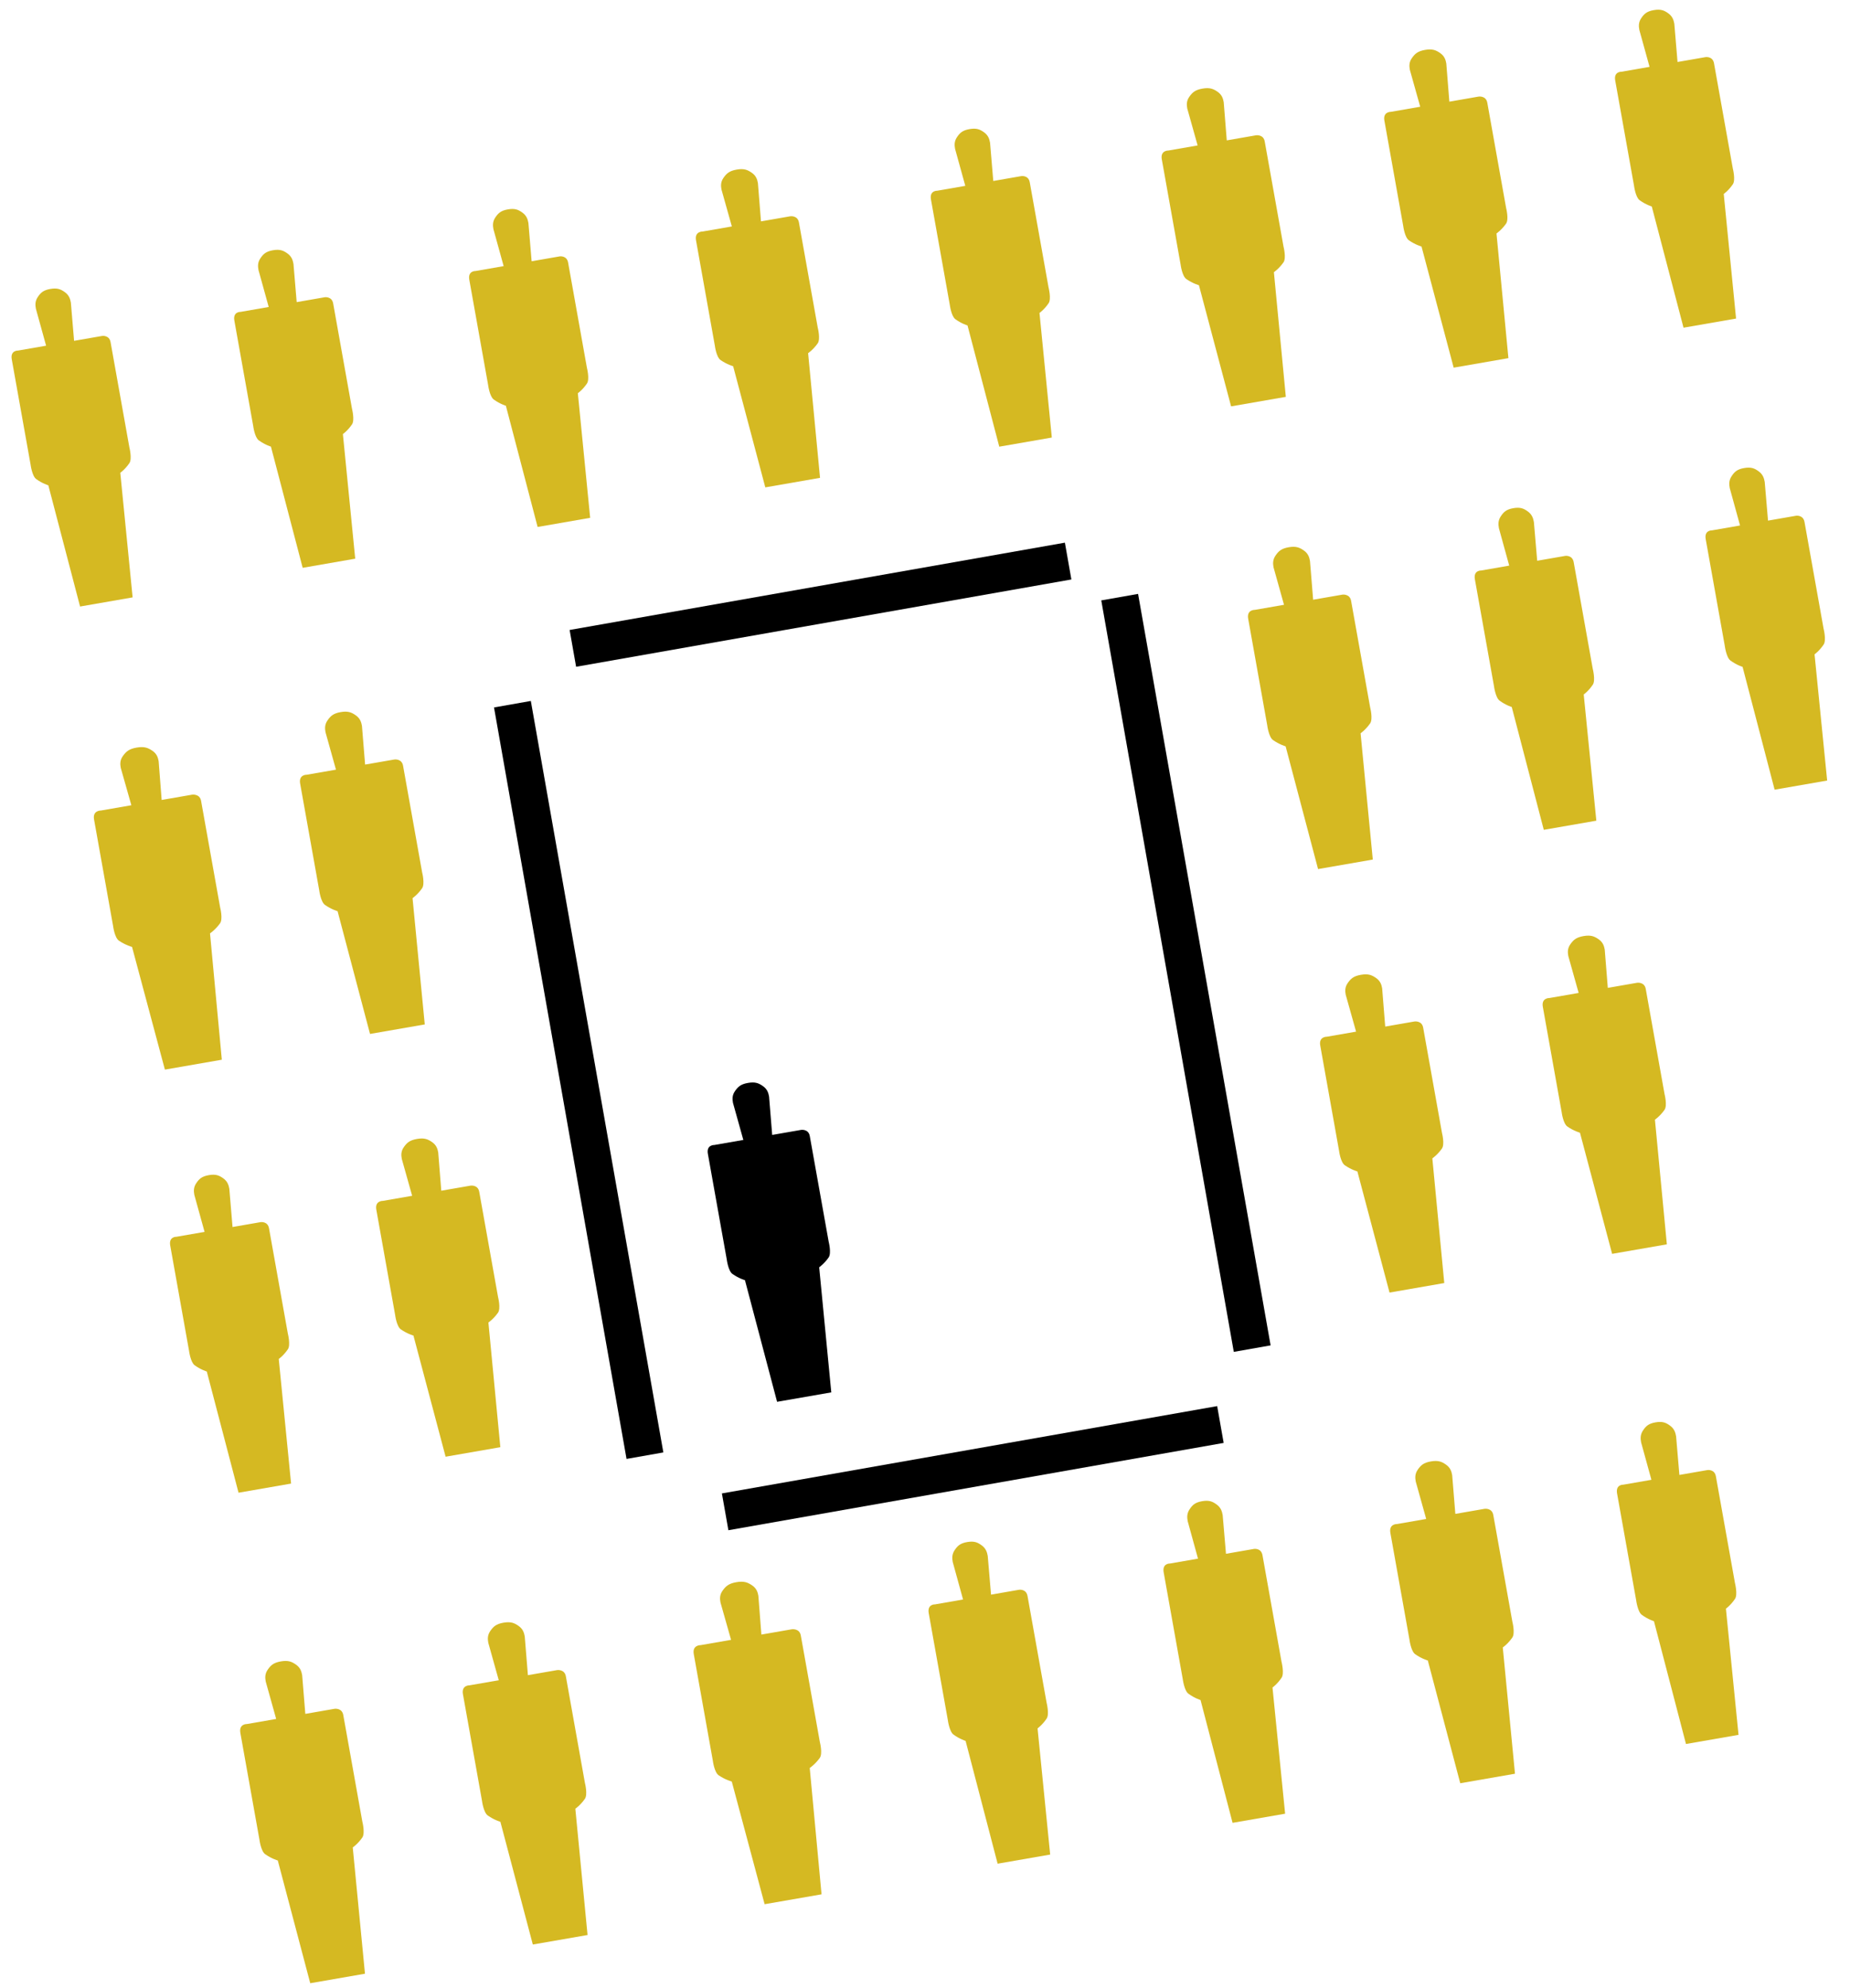 <svg width="442" height="475" viewBox="0 0 442 475" fill="none" xmlns="http://www.w3.org/2000/svg">
<g clip-path="url(#clip0_1556_7333)">
<rect x="172.476" y="356.875" width="120.155" height="8.931" transform="rotate(-10 172.476 356.875)" fill="black"/>
<rect x="136.093" y="150.542" width="120.155" height="8.931" transform="rotate(-10 136.093 150.542)" fill="black"/>
<rect x="126.824" y="167.504" width="182.346" height="8.931" transform="rotate(80 126.824 167.504)" fill="black"/>
<rect x="271.909" y="141.922" width="182.346" height="8.931" transform="rotate(80 271.909 141.922)" fill="black"/>
<path d="M197.986 296.73L193.472 271.479C193.161 269.738 191.41 270.004 191.41 270.004L184.491 271.207L183.745 262.042C183.589 261.171 183.317 260.274 182.297 259.554C181.277 258.834 180.433 258.48 178.704 258.781C176.974 259.082 176.316 259.703 175.608 260.724C174.899 261.746 174.965 262.669 175.12 263.54L177.597 272.406L170.678 273.61C170.678 273.61 168.735 273.538 169.124 275.714L173.637 300.965C173.637 300.965 173.979 303.711 175 304.431C176.529 305.512 177.983 305.918 177.983 305.918L185.661 334.982L198.61 332.729L195.718 302.834C195.718 302.834 196.916 302.015 197.98 300.483C198.689 299.462 197.986 296.73 197.986 296.73L197.986 296.73Z" fill="black"/>
<path d="M250.052 406.881L245.496 381.397C245.182 379.639 243.484 379.896 243.484 379.896L236.777 381.062L235.989 371.818C235.832 370.939 235.562 370.033 234.567 369.3C233.571 368.568 232.75 368.205 231.074 368.497C229.396 368.789 228.763 369.411 228.082 370.435C227.4 371.46 227.471 372.392 227.628 373.271L230.093 382.225L223.385 383.392C223.385 383.392 221.498 383.306 221.891 385.503L226.447 410.987C226.447 410.987 226.797 413.757 227.793 414.49C229.285 415.589 230.699 416.009 230.699 416.009L238.352 445.357L250.906 443.174L247.892 413.019C247.892 413.019 249.05 412.201 250.072 410.664C250.753 409.64 250.052 406.881 250.052 406.881L250.052 406.881Z" fill="#D5B922"/>
<path d="M195.376 78.31L190.879 53.152C190.569 51.417 188.801 51.686 188.801 51.686L181.814 52.902L181.082 43.768C180.927 42.9 180.655 42.007 179.627 41.291C178.598 40.576 177.748 40.225 176.002 40.529C174.254 40.833 173.589 41.454 172.872 42.473C172.153 43.493 172.218 44.413 172.373 45.281L174.852 54.113L167.864 55.328C167.864 55.328 165.903 55.261 166.291 57.429L170.788 82.587C170.788 82.587 171.127 85.322 172.155 86.038C173.696 87.112 175.163 87.514 175.163 87.514L182.845 116.464L195.922 114.189L193.073 84.399C193.073 84.399 194.284 83.58 195.362 82.051C196.08 81.031 195.377 78.309 195.377 78.309L195.376 78.31Z" fill="#D5B922"/>
<path d="M195.883 416.303L191.327 390.818C191.013 389.061 189.175 389.342 189.175 389.342L181.908 390.605L181.19 381.349C181.033 380.47 180.754 379.566 179.69 378.845C178.624 378.124 177.742 377.773 175.926 378.089C174.108 378.405 173.414 379.037 172.664 380.074C171.913 381.111 171.975 382.044 172.132 382.923L174.667 391.865L167.4 393.129C167.4 393.129 165.362 393.07 165.755 395.266L170.311 420.75C170.311 420.75 170.65 423.522 171.715 424.243C173.312 425.325 174.834 425.725 174.834 425.725L182.682 455.04L196.282 452.675L193.46 422.486C193.46 422.486 194.723 421.65 195.85 420.095C196.601 419.058 195.883 416.302 195.883 416.302L195.883 416.303Z" fill="#D5B922"/>
<path d="M140.228 87.902L135.731 62.744C135.421 61.01 133.724 61.266 133.724 61.266L127.016 62.433L126.249 53.305C126.094 52.438 125.826 51.544 124.833 50.822C123.84 50.1 123.02 49.745 121.343 50.036C119.666 50.328 119.031 50.943 118.348 51.957C117.665 52.97 117.733 53.89 117.888 54.758L120.332 63.595L113.624 64.762C113.624 64.762 111.739 64.682 112.126 66.85L116.623 92.007C116.623 92.007 116.968 94.742 117.962 95.464C119.45 96.547 120.863 96.958 120.863 96.958L128.448 125.925L141.002 123.742L138.057 93.968C138.057 93.968 139.215 93.158 140.24 91.638C140.923 90.625 140.229 87.901 140.229 87.901L140.228 87.902Z" fill="#D5B922"/>
<path d="M139.75 426.066L135.195 400.581C134.881 398.824 133.113 399.092 133.113 399.092L126.126 400.308L125.373 391.057C125.216 390.178 124.941 389.273 123.912 388.546C122.881 387.82 122.029 387.463 120.283 387.767C118.536 388.07 117.872 388.697 117.156 389.728C116.44 390.759 116.506 391.691 116.663 392.57L119.163 401.518L112.176 402.734C112.176 402.734 110.214 402.661 110.606 404.858L115.162 430.342C115.162 430.342 115.507 433.113 116.538 433.84C118.081 434.931 119.55 435.341 119.55 435.341L127.3 464.672L140.377 462.398L137.46 432.226C137.46 432.226 138.67 431.399 139.744 429.853C140.46 428.822 139.751 426.065 139.751 426.065L139.75 426.066Z" fill="#D5B922"/>
<path d="M84.096 97.666L79.599 72.508C79.288 70.773 77.591 71.03 77.591 71.03L70.883 72.197L70.117 63.069C69.961 62.201 69.693 61.307 68.701 60.585C67.707 59.864 66.887 59.508 65.21 59.8C63.533 60.092 62.898 60.707 62.216 61.72C61.532 62.734 61.6 63.654 61.755 64.521L64.2 73.359L57.491 74.526C57.491 74.526 55.606 74.445 55.993 76.614L60.491 101.771C60.491 101.771 60.835 104.506 61.829 105.228C63.318 106.31 64.73 106.722 64.73 106.722L72.315 135.689L84.869 133.505L81.924 103.731C81.924 103.731 83.082 102.922 84.108 101.402C84.791 100.388 84.096 97.665 84.096 97.665L84.096 97.666Z" fill="#D5B922"/>
<path d="M118.994 309.949L114.497 284.791C114.186 283.056 112.418 283.325 112.418 283.325L105.431 284.54L104.7 275.407C104.544 274.539 104.272 273.646 103.244 272.93C102.216 272.215 101.365 271.864 99.619 272.168C97.871 272.472 97.206 273.092 96.489 274.112C95.77 275.132 95.835 276.052 95.99 276.92L98.469 285.751L91.481 286.967C91.481 286.967 89.52 286.899 89.908 289.068L94.405 314.225C94.405 314.225 94.744 316.961 95.772 317.677C97.313 318.75 98.78 319.152 98.78 319.152L106.463 348.102L119.54 345.828L116.69 316.037C116.69 316.037 117.902 315.218 118.979 313.689C119.697 312.67 118.994 309.948 118.994 309.948L118.994 309.949Z" fill="#D5B922"/>
<path d="M100.856 208.468L96.3 182.984C95.986 181.226 94.218 181.495 94.218 181.495L87.231 182.71L86.478 173.46C86.321 172.581 86.047 171.676 85.017 170.948C83.986 170.222 83.134 169.865 81.388 170.169C79.641 170.473 78.977 171.1 78.262 172.131C77.545 173.162 77.612 174.094 77.769 174.973L80.269 183.921L73.281 185.136C73.281 185.136 71.319 185.064 71.712 187.26L76.267 212.745C76.267 212.745 76.612 215.515 77.643 216.243C79.187 217.333 80.655 217.743 80.655 217.743L88.406 247.075L101.483 244.8L98.565 214.628C98.565 214.628 99.775 213.802 100.85 212.256C101.566 211.225 100.856 208.467 100.856 208.467L100.856 208.468Z" fill="#D5B922"/>
<path d="M306.184 397.119L301.629 371.634C301.315 369.877 299.617 370.133 299.617 370.133L292.91 371.3L292.122 362.055C291.965 361.176 291.695 360.271 290.7 359.537C289.704 358.805 288.883 358.443 287.206 358.734C285.529 359.026 284.895 359.648 284.215 360.673C283.533 361.698 283.604 362.629 283.761 363.508L286.226 372.462L279.518 373.629C279.518 373.629 277.631 373.543 278.024 375.74L282.579 401.224C282.579 401.224 282.93 403.994 283.926 404.727C285.418 405.827 286.832 406.246 286.832 406.246L294.485 435.595L307.039 433.411L304.025 403.256C304.025 403.256 305.183 402.439 306.205 400.902C306.886 399.877 306.185 397.118 306.185 397.118L306.184 397.119Z" fill="#D5B922"/>
<path d="M250.525 68.717L246.028 43.56C245.718 41.825 244.021 42.082 244.021 42.082L237.313 43.248L236.546 34.121C236.391 33.253 236.123 32.359 235.13 31.637C234.137 30.916 233.316 30.56 231.64 30.852C229.963 31.143 229.328 31.759 228.645 32.772C227.962 33.786 228.03 34.705 228.185 35.573L230.629 44.411L223.921 45.578C223.921 45.578 222.036 45.497 222.423 47.665L226.92 72.823C226.92 72.823 227.265 75.558 228.259 76.28C229.747 77.362 231.16 77.774 231.16 77.774L238.745 106.741L251.299 104.557L248.353 74.783C248.353 74.783 249.512 73.973 250.537 72.454C251.22 71.44 250.526 68.717 250.526 68.717L250.525 68.717Z" fill="#D5B922"/>
<path d="M344.517 270.724L340.02 245.566C339.71 243.831 337.942 244.1 337.942 244.1L330.955 245.316L330.223 236.182C330.068 235.314 329.795 234.421 328.768 233.705C327.739 232.99 326.888 232.64 325.142 232.943C323.395 233.247 322.73 233.868 322.012 234.887C321.294 235.907 321.358 236.827 321.514 237.695L323.993 246.527L317.005 247.742C317.005 247.742 315.044 247.675 315.431 249.843L319.928 275.001C319.928 275.001 320.267 277.736 321.296 278.452C322.837 279.526 324.304 279.928 324.304 279.928L331.986 308.878L345.063 306.603L342.214 276.813C342.214 276.813 343.425 275.994 344.502 274.465C345.22 273.445 344.517 270.723 344.517 270.723L344.517 270.724Z" fill="#D5B922"/>
<path d="M397.697 261.474L393.2 236.316C392.89 234.581 391.122 234.85 391.122 234.85L384.135 236.066L383.403 226.932C383.248 226.064 382.975 225.171 381.947 224.455C380.919 223.74 380.068 223.39 378.322 223.693C376.575 223.997 375.91 224.618 375.192 225.637C374.474 226.657 374.538 227.577 374.693 228.445L377.172 237.277L370.185 238.492C370.185 238.492 368.223 238.425 368.611 240.593L373.108 265.751C373.108 265.751 373.447 268.486 374.476 269.202C376.017 270.276 377.483 270.678 377.483 270.678L385.166 299.628L398.243 297.353L395.393 267.563C395.393 267.563 396.605 266.744 397.682 265.215C398.4 264.195 397.697 261.473 397.697 261.473L397.697 261.474Z" fill="#D5B922"/>
<path d="M68.772 318.683L64.274 293.526C63.964 291.791 62.267 292.047 62.267 292.047L55.559 293.214L54.792 284.087C54.637 283.219 54.369 282.325 53.376 281.603C52.383 280.882 51.562 280.526 49.886 280.817C48.209 281.109 47.574 281.725 46.891 282.738C46.208 283.752 46.276 284.671 46.431 285.539L48.875 294.377L42.167 295.543C42.167 295.543 40.282 295.463 40.669 297.631L45.166 322.789C45.166 322.789 45.511 325.524 46.505 326.245C47.993 327.328 49.406 327.739 49.406 327.739L56.991 356.706L69.545 354.523L66.6 324.749C66.6 324.749 67.758 323.939 68.783 322.419C69.466 321.406 68.772 318.683 68.772 318.683L68.772 318.683Z" fill="#D5B922"/>
<path d="M361.332 387.526L356.777 362.041C356.463 360.284 354.695 360.552 354.695 360.552L347.708 361.768L346.955 352.517C346.798 351.638 346.523 350.733 345.494 350.006C344.463 349.28 343.611 348.923 341.865 349.226C340.118 349.53 339.454 350.157 338.738 351.188C338.022 352.219 338.088 353.151 338.245 354.03L340.745 362.978L333.758 364.194C333.758 364.194 331.796 364.121 332.188 366.318L336.744 391.802C336.744 391.802 337.089 394.573 338.12 395.3C339.663 396.391 341.132 396.801 341.132 396.801L348.882 426.132L361.959 423.858L359.042 393.686C359.042 393.686 360.252 392.859 361.326 391.313C362.042 390.282 361.333 387.525 361.333 387.525L361.332 387.526Z" fill="#D5B922"/>
<path d="M414.513 378.277L409.957 352.792C409.643 351.035 407.945 351.291 407.945 351.291L401.238 352.458L400.45 343.214C400.293 342.335 400.023 341.429 399.028 340.696C398.032 339.963 397.211 339.601 395.535 339.893C393.857 340.184 393.223 340.806 392.543 341.831C391.861 342.856 391.932 343.787 392.089 344.666L394.554 353.62L387.846 354.787C387.846 354.787 385.959 354.701 386.352 356.898L390.907 382.382C390.907 382.382 391.258 385.152 392.254 385.885C393.746 386.985 395.16 387.405 395.16 387.405L402.813 416.753L415.367 414.57L412.353 384.414C412.353 384.414 413.511 383.597 414.533 382.06C415.214 381.035 414.513 378.276 414.513 378.276L414.513 378.277Z" fill="#D5B922"/>
<path d="M86.571 435.315L82.015 409.83C81.701 408.073 79.933 408.341 79.933 408.341L72.946 409.557L72.193 400.306C72.036 399.427 71.762 398.522 70.732 397.795C69.701 397.069 68.849 396.712 67.103 397.016C65.356 397.319 64.692 397.946 63.977 398.977C63.26 400.008 63.327 400.94 63.484 401.819L65.984 410.767L58.996 411.983C58.996 411.983 57.034 411.91 57.426 414.107L61.982 439.591C61.982 439.591 62.327 442.362 63.358 443.089C64.902 444.18 66.37 444.59 66.37 444.59L74.121 473.921L87.198 471.647L84.28 441.475C84.28 441.475 85.49 440.648 86.564 439.102C87.28 438.072 86.571 435.314 86.571 435.314L86.571 435.315Z" fill="#D5B922"/>
<path d="M306.662 58.955L302.165 33.797C301.854 32.062 300.086 32.331 300.086 32.331L293.099 33.546L292.368 24.413C292.212 23.545 291.94 22.652 290.912 21.936C289.884 21.221 289.033 20.87 287.287 21.174C285.539 21.478 284.874 22.098 284.157 23.118C283.438 24.138 283.503 25.058 283.658 25.926L286.137 34.757L279.149 35.972C279.149 35.972 277.188 35.905 277.576 38.074L282.073 63.231C282.073 63.231 282.412 65.967 283.44 66.683C284.981 67.756 286.448 68.158 286.448 68.158L294.131 97.108L307.208 94.834L304.358 65.043C304.358 65.043 305.57 64.224 306.647 62.695C307.365 61.676 306.662 58.954 306.662 58.954L306.662 58.955Z" fill="#D5B922"/>
<path d="M359.841 49.705L355.344 24.547C355.034 22.812 353.266 23.081 353.266 23.081L346.279 24.296L345.547 15.162C345.392 14.295 345.12 13.402 344.092 12.686C343.063 11.97 342.213 11.62 340.466 11.924C338.719 12.228 338.054 12.848 337.337 13.868C336.618 14.888 336.683 15.808 336.838 16.676L339.317 25.507L332.329 26.723C332.329 26.723 330.368 26.655 330.756 28.824L335.253 53.981C335.253 53.981 335.591 56.717 336.62 57.433C338.161 58.506 339.628 58.908 339.628 58.908L347.31 87.858L360.387 85.584L357.538 55.793C357.538 55.793 358.749 54.974 359.827 53.445C360.545 52.426 359.841 49.704 359.841 49.704L359.841 49.705Z" fill="#D5B922"/>
<path d="M414.006 40.284L409.509 15.126C409.199 13.391 407.501 13.648 407.501 13.648L400.794 14.815L400.027 5.687C399.872 4.819 399.604 3.926 398.611 3.204C397.617 2.482 396.797 2.126 395.121 2.418C393.443 2.71 392.808 3.325 392.126 4.339C391.442 5.352 391.511 6.272 391.666 7.14L394.11 15.977L387.402 17.144C387.402 17.144 385.516 17.064 385.904 19.232L390.401 44.389C390.401 44.389 390.745 47.124 391.739 47.846C393.228 48.929 394.64 49.34 394.64 49.34L402.226 78.307L414.779 76.124L411.834 46.35C411.834 46.35 412.993 45.54 414.018 44.02C414.701 43.006 414.006 40.283 414.006 40.283L414.006 40.284Z" fill="#D5B922"/>
<path d="M30.912 106.915L26.415 81.757C26.105 80.022 24.407 80.279 24.407 80.279L17.7 81.445L16.933 72.318C16.778 71.45 16.51 70.556 15.517 69.834C14.523 69.113 13.703 68.757 12.027 69.049C10.349 69.341 9.714 69.956 9.032 70.969C8.348 71.983 8.417 72.903 8.572 73.77L11.016 82.608L4.308 83.775C4.308 83.775 2.422 83.694 2.81 85.863L7.307 111.02C7.307 111.02 7.652 113.755 8.645 114.477C10.134 115.56 11.547 115.971 11.547 115.971L19.132 144.938L31.686 142.754L28.74 112.98C28.74 112.98 29.899 112.171 30.924 110.651C31.607 109.637 30.912 106.914 30.912 106.914L30.912 106.915Z" fill="#D5B922"/>
<path d="M327.36 169.071L322.804 143.587C322.49 141.83 320.722 142.098 320.722 142.098L313.735 143.313L312.982 134.063C312.825 133.184 312.551 132.279 311.521 131.552C310.49 130.825 309.638 130.469 307.892 130.772C306.145 131.076 305.481 131.703 304.766 132.734C304.049 133.765 304.116 134.697 304.273 135.576L306.773 144.524L299.785 145.74C299.785 145.74 297.823 145.667 298.216 147.864L302.771 173.348C302.771 173.348 303.116 176.119 304.147 176.846C305.691 177.937 307.159 178.347 307.159 178.347L314.91 207.678L327.987 205.404L325.069 175.232C325.069 175.232 326.279 174.405 327.353 172.859C328.069 171.828 327.36 169.071 327.36 169.071L327.36 169.071Z" fill="#D5B922"/>
<path d="M380.54 159.822L375.984 134.337C375.67 132.58 373.973 132.836 373.973 132.836L367.265 134.003L366.477 124.759C366.32 123.88 366.05 122.974 365.055 122.241C364.06 121.508 363.238 121.146 361.562 121.437C359.885 121.729 359.251 122.351 358.57 123.376C357.889 124.401 357.959 125.332 358.116 126.211L360.581 135.165L353.873 136.332C353.873 136.332 351.987 136.246 352.379 138.443L356.935 163.927C356.935 163.927 357.286 166.697 358.281 167.43C359.773 168.53 361.187 168.95 361.187 168.95L368.841 198.298L381.394 196.114L378.381 165.959C378.381 165.959 379.538 165.142 380.56 163.605C381.241 162.58 380.54 159.821 380.54 159.821L380.54 159.822Z" fill="#D5B922"/>
<path d="M435.688 150.23L431.133 124.746C430.819 122.988 429.121 123.244 429.121 123.244L422.414 124.411L421.626 115.167C421.469 114.288 421.199 113.382 420.204 112.649C419.208 111.916 418.387 111.554 416.71 111.846C415.033 112.137 414.399 112.759 413.719 113.784C413.037 114.809 413.108 115.74 413.265 116.619L415.73 125.573L409.022 126.74C409.022 126.74 407.135 126.655 407.528 128.851L412.083 154.335C412.083 154.335 412.434 157.105 413.43 157.838C414.922 158.938 416.336 159.358 416.336 159.358L423.989 188.706L436.543 186.523L433.529 156.367C433.529 156.367 434.687 155.55 435.709 154.013C436.39 152.988 435.688 150.229 435.688 150.229L435.688 150.23Z" fill="#D5B922"/>
<path d="M52.598 216.861L48.042 191.377C47.728 189.619 45.889 189.9 45.889 189.9L38.623 191.164L37.905 181.908C37.748 181.029 37.469 180.125 36.404 179.403C35.339 178.683 34.456 178.331 32.64 178.647C30.823 178.963 30.129 179.596 29.379 180.633C28.628 181.67 28.69 182.602 28.847 183.481L31.382 192.423L24.115 193.687C24.115 193.687 22.077 193.628 22.47 195.825L27.025 221.309C27.025 221.309 27.364 224.081 28.43 224.802C30.026 225.883 31.549 226.284 31.549 226.284L39.397 255.599L52.997 253.233L50.175 223.044C50.175 223.044 51.438 222.209 52.565 220.654C53.316 219.617 52.598 216.861 52.598 216.861L52.598 216.861Z" fill="#D5B922"/>
</g>
<defs>
<clipPath id="clip0_1556_7333">
<rect width="442" height="475" fill="white"/>
</clipPath>
</defs>
</svg>
